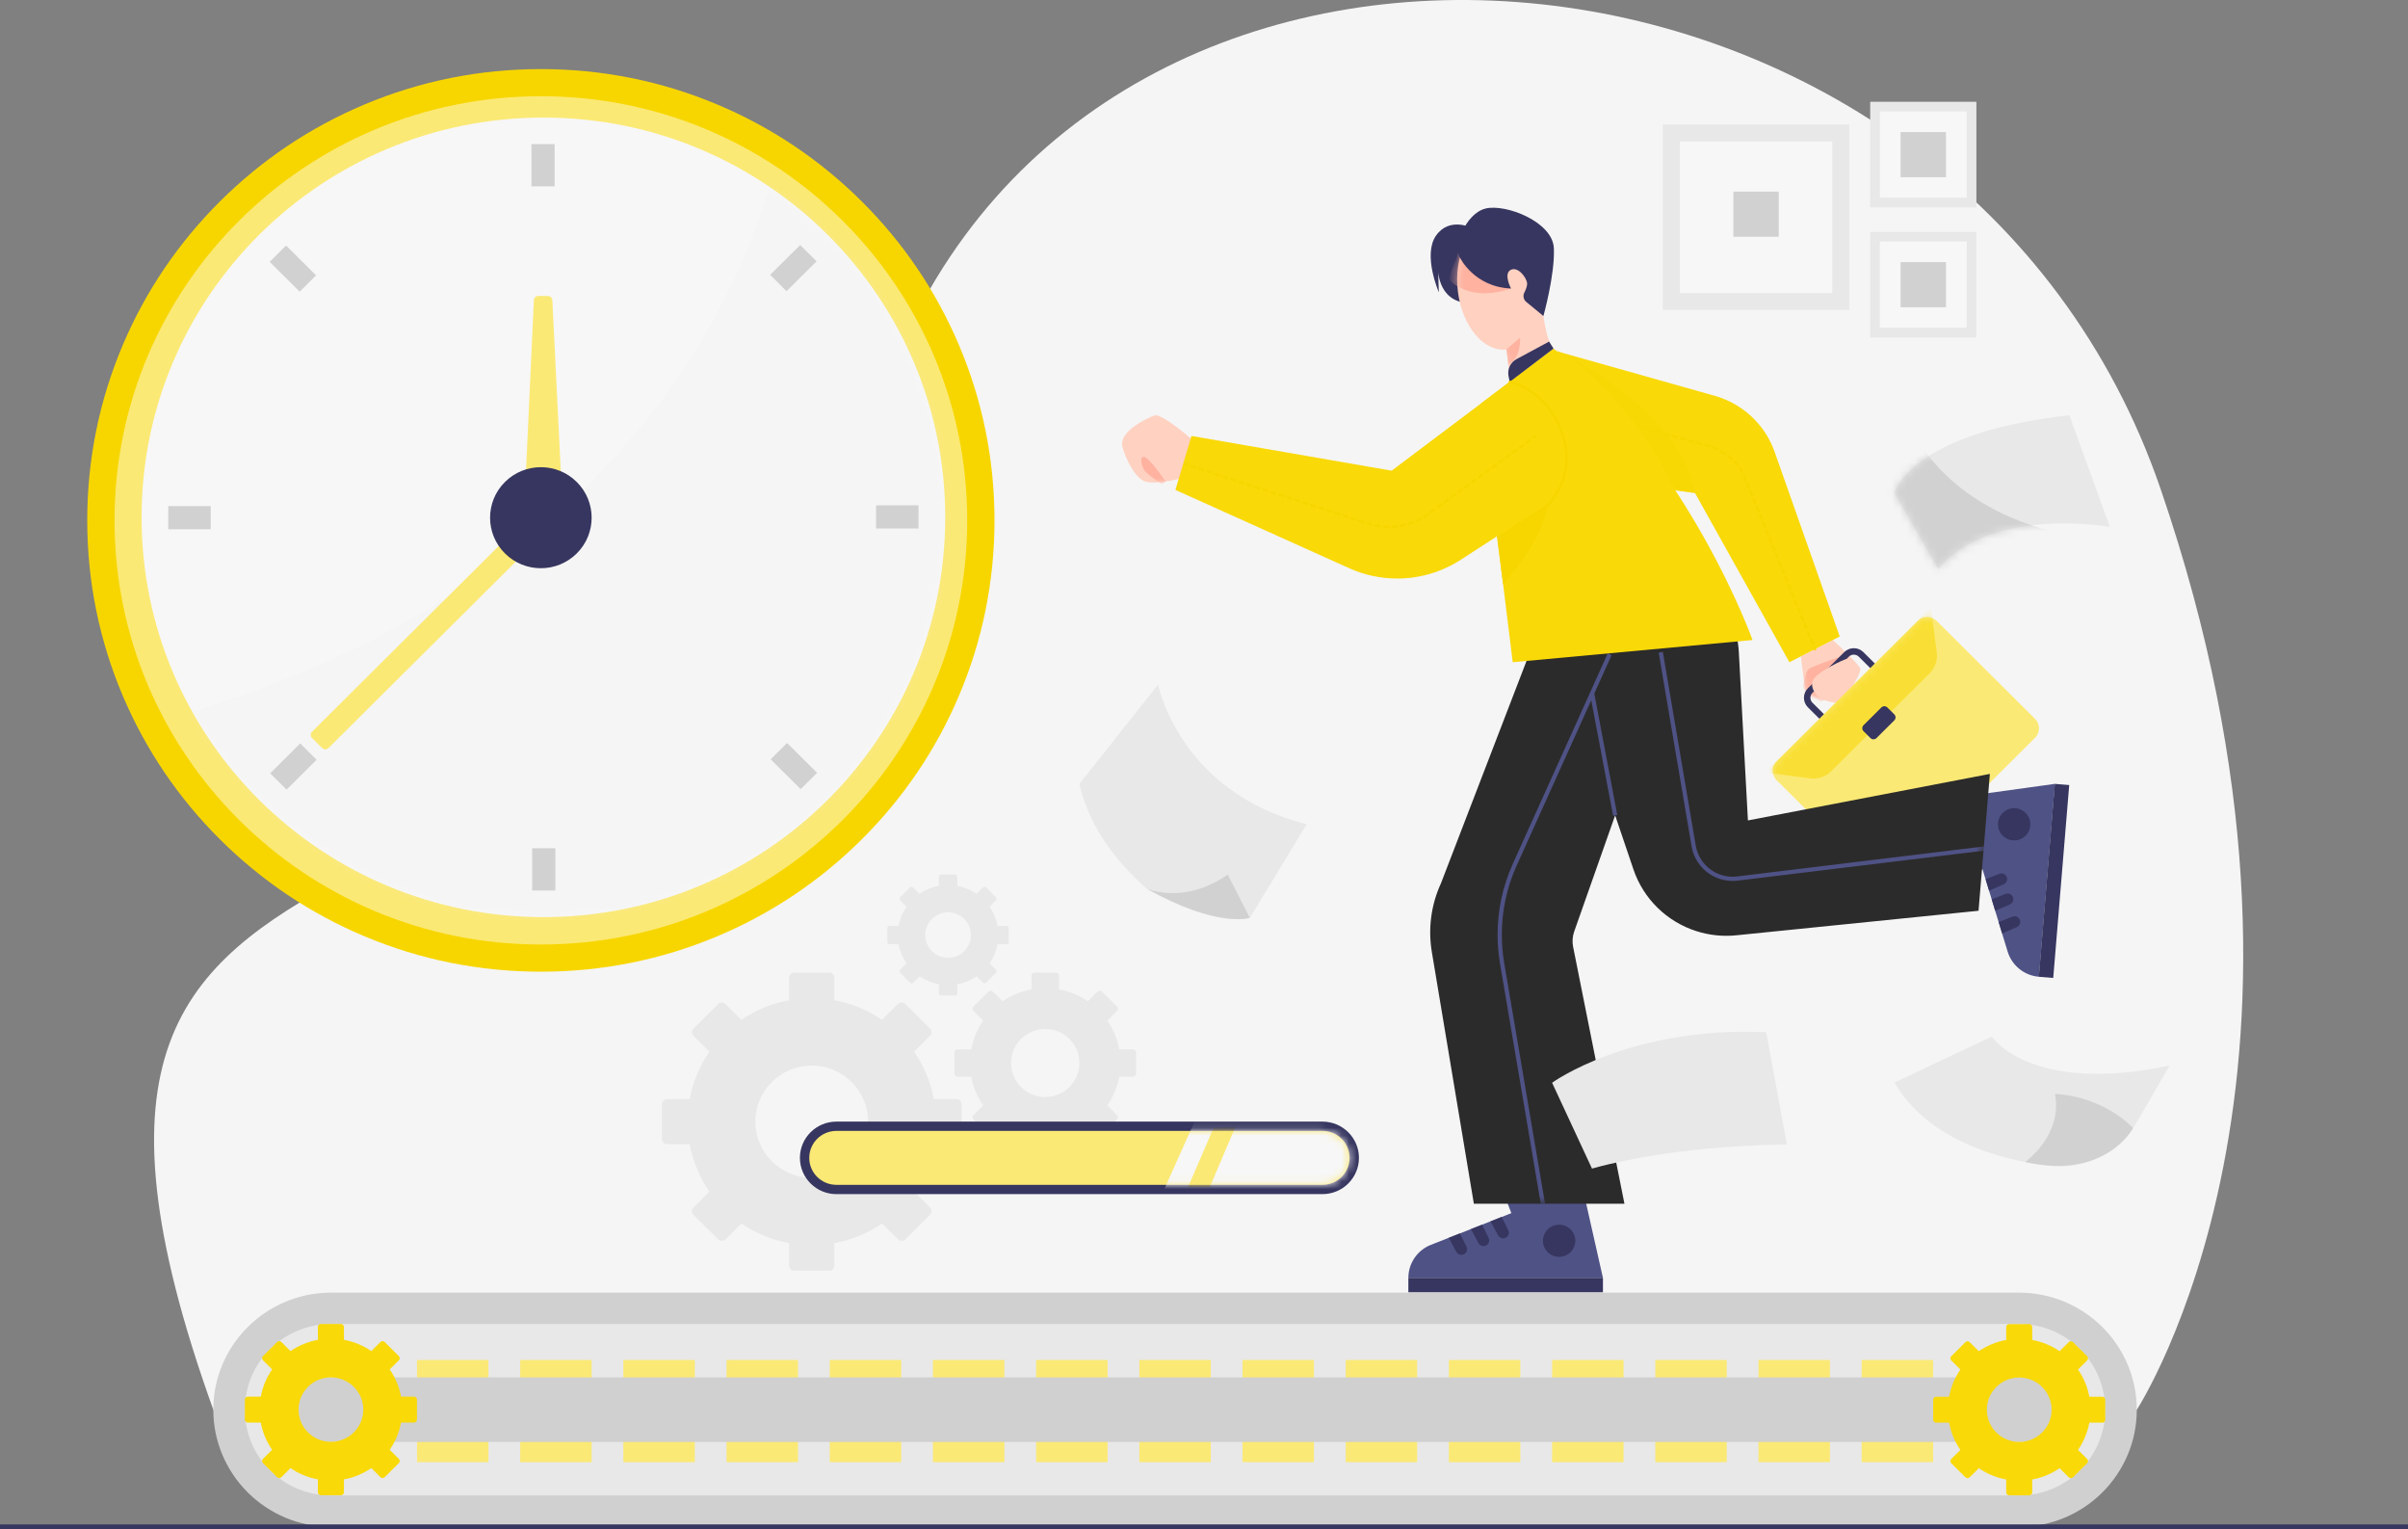 <svg width="315" height="200" viewBox="0 0 315 200" fill="none" xmlns="http://www.w3.org/2000/svg">
<rect x="0" y="0" width="315" height="200" fill="#808080" stroke="none"/>
<path d="M27.905 184.366H279.523C279.523 184.366 308.653 139.796 282.64 63.956C256.627 -11.884 147.83 -23.085 117.763 45.502C77.391 137.595 -5.491 91.499 27.905 184.366Z" fill="#F5F5F5"/>
<path d="M43.3 199.678C34.81 199.678 27.903 192.809 27.903 184.364C27.903 175.92 34.81 169.051 43.3 169.051H264.124C272.615 169.051 279.521 175.92 279.521 184.364C279.521 192.809 272.615 199.678 264.124 199.678H43.3Z" fill="#D0D0D0"/>
<path d="M264.124 195.575H43.298C37.073 195.575 32.026 190.555 32.026 184.364C32.026 178.172 37.073 173.152 43.298 173.152H264.123C270.348 173.152 275.395 178.172 275.395 184.364C275.395 190.555 270.348 195.575 264.124 195.575Z" fill="#E8E8E8"/>
<path d="M63.892 177.861H54.547V191.223H63.892V177.861Z" fill="#FBE975"/>
<path d="M77.393 177.861H68.048V191.223H77.393V177.861Z" fill="#FBE975"/>
<path d="M90.887 177.861H81.542V191.223H90.887V177.861Z" fill="#FBE975"/>
<path d="M104.391 177.861H95.046V191.223H104.391V177.861Z" fill="#FBE975"/>
<path d="M117.89 177.861H108.545V191.223H117.89V177.861Z" fill="#FBE975"/>
<path d="M131.387 177.861H122.042V191.223H131.387V177.861Z" fill="#FBE975"/>
<path d="M144.888 177.861H135.543V191.223H144.888V177.861Z" fill="#FBE975"/>
<path d="M158.388 177.861H149.043V191.223H158.388V177.861Z" fill="#FBE975"/>
<path d="M171.883 177.861H162.538V191.223H171.883V177.861Z" fill="#FBE975"/>
<path d="M185.383 177.861H176.038V191.223H185.383V177.861Z" fill="#FBE975"/>
<path d="M198.881 177.861H189.536V191.223H198.881V177.861Z" fill="#FBE975"/>
<path d="M212.382 177.861H203.037V191.223H212.382V177.861Z" fill="#FBE975"/>
<path d="M225.882 177.861H216.537V191.223H225.882V177.861Z" fill="#FBE975"/>
<path d="M239.38 177.861H230.035V191.223H239.38V177.861Z" fill="#FBE975"/>
<path d="M252.877 177.861H243.532V191.223H252.877V177.861Z" fill="#FBE975"/>
<path d="M269.022 180.135H39.05V188.575H269.022V180.135Z" fill="#D0D0D0"/>
<path d="M54.16 182.653H52.462C52.227 181.373 51.722 180.163 50.978 179.091L52.179 177.896C52.33 177.746 52.33 177.503 52.179 177.353L50.319 175.503C50.168 175.352 49.923 175.352 49.772 175.503L48.572 176.697C47.494 175.957 46.278 175.457 44.99 175.221V173.533C44.99 173.32 44.817 173.148 44.603 173.148H41.972C41.759 173.148 41.586 173.32 41.586 173.533V175.221C40.298 175.456 39.082 175.957 38.004 176.697L36.803 175.503C36.652 175.352 36.407 175.352 36.256 175.503L34.396 177.353C34.245 177.503 34.245 177.746 34.396 177.896L35.597 179.091C34.853 180.163 34.35 181.373 34.113 182.653H32.416C32.202 182.653 32.029 182.825 32.029 183.038V185.655C32.029 185.867 32.202 186.039 32.416 186.039H34.113C34.349 187.32 34.853 188.53 35.597 189.602L34.396 190.796C34.245 190.946 34.245 191.189 34.396 191.34L36.256 193.19C36.407 193.34 36.652 193.34 36.803 193.19L38.004 191.995C39.082 192.735 40.298 193.236 41.586 193.471V195.16C41.586 195.372 41.759 195.544 41.972 195.544H44.603C44.817 195.544 44.99 195.372 44.99 195.16V193.471C46.278 193.237 47.494 192.735 48.572 191.995L49.772 193.19C49.923 193.34 50.168 193.34 50.319 193.19L52.179 191.34C52.33 191.189 52.33 190.946 52.179 190.796L50.978 189.602C51.722 188.53 52.225 187.32 52.462 186.039H54.16C54.373 186.039 54.546 185.867 54.546 185.655V183.038C54.546 182.827 54.373 182.653 54.16 182.653ZM43.287 188.561C40.947 188.561 39.051 186.674 39.051 184.348C39.051 182.021 40.948 180.135 43.287 180.135C45.627 180.135 47.523 182.022 47.523 184.348C47.523 186.674 45.627 188.561 43.287 188.561Z" fill="#F9D908"/>
<path d="M275.013 182.669H273.316C273.08 181.388 272.576 180.179 271.832 179.106L273.033 177.912C273.184 177.762 273.184 177.519 273.033 177.368L271.173 175.518C271.021 175.368 270.777 175.368 270.626 175.518L269.425 176.713C268.347 175.973 267.131 175.473 265.843 175.237V173.549C265.843 173.336 265.67 173.164 265.457 173.164H262.826C262.612 173.164 262.439 173.336 262.439 173.549V175.237C261.151 175.471 259.935 175.973 258.857 176.713L257.657 175.518C257.505 175.368 257.261 175.368 257.11 175.518L255.25 177.368C255.099 177.519 255.099 177.762 255.25 177.912L256.451 179.106C255.707 180.179 255.204 181.388 254.967 182.669H253.269C253.056 182.669 252.883 182.841 252.883 183.054V185.67C252.883 185.883 253.056 186.055 253.269 186.055H254.967C255.202 187.336 255.707 188.545 256.451 189.617L255.25 190.812C255.099 190.962 255.099 191.205 255.25 191.355L257.11 193.205C257.261 193.356 257.505 193.356 257.657 193.205L258.857 192.011C259.935 192.751 261.151 193.251 262.439 193.487V195.175C262.439 195.388 262.612 195.56 262.826 195.56H265.457C265.67 195.56 265.843 195.388 265.843 195.175V193.487C267.131 193.253 268.347 192.751 269.425 192.011L270.626 193.205C270.777 193.356 271.021 193.356 271.173 193.205L273.033 191.355C273.184 191.205 273.184 190.962 273.033 190.812L271.832 189.617C272.576 188.545 273.079 187.336 273.316 186.055H275.013C275.227 186.055 275.4 185.883 275.4 185.67V183.054C275.4 182.842 275.227 182.669 275.013 182.669ZM264.142 188.577C261.802 188.577 259.906 186.69 259.906 184.364C259.906 182.038 261.803 180.151 264.142 180.151C266.481 180.151 268.378 182.038 268.378 184.364C268.378 186.69 266.481 188.577 264.142 188.577Z" fill="#F9D908"/>
<path d="M125.111 143.742H122.157C121.746 141.513 120.869 139.407 119.575 137.541L121.664 135.463C121.926 135.202 121.926 134.777 121.664 134.516L118.426 131.296C118.164 131.035 117.736 131.035 117.474 131.296L115.385 133.374C113.509 132.087 111.392 131.214 109.15 130.806V127.867C109.15 127.496 108.848 127.197 108.477 127.197H103.898C103.525 127.197 103.224 127.498 103.224 127.867V130.806C100.983 131.214 98.865 132.087 96.99 133.374L94.901 131.296C94.638 131.035 94.211 131.035 93.948 131.296L90.711 134.516C90.448 134.777 90.448 135.202 90.711 135.463L92.8 137.541C91.506 139.407 90.629 141.513 90.218 143.742H87.263C86.891 143.742 86.59 144.043 86.59 144.412V148.966C86.59 149.337 86.892 149.636 87.263 149.636H90.218C90.629 151.866 91.506 153.972 92.8 155.837L90.711 157.915C90.448 158.176 90.448 158.601 90.711 158.862L93.948 162.082C94.211 162.344 94.638 162.344 94.901 162.082L96.99 160.005C98.865 161.292 100.983 162.164 103.224 162.573V165.511C103.224 165.882 103.526 166.181 103.898 166.181H108.477C108.849 166.181 109.15 165.881 109.15 165.511V162.573C111.392 162.164 113.509 161.292 115.385 160.005L117.474 162.082C117.736 162.344 118.164 162.344 118.426 162.082L121.664 158.862C121.926 158.601 121.926 158.176 121.664 157.915L119.575 155.837C120.869 153.972 121.746 151.866 122.157 149.636H125.111C125.484 149.636 125.785 149.336 125.785 148.966V144.412C125.785 144.043 125.484 143.742 125.111 143.742ZM106.185 154.025C102.112 154.025 98.81 150.741 98.81 146.69C98.81 142.638 102.112 139.355 106.185 139.355C110.259 139.355 113.56 142.638 113.56 146.69C113.56 150.741 110.259 154.025 106.185 154.025Z" fill="#E8E8E8"/>
<path d="M148.207 137.231H146.415C146.165 135.878 145.634 134.601 144.849 133.471L146.117 132.21C146.277 132.051 146.277 131.794 146.117 131.636L144.153 129.683C143.993 129.524 143.734 129.524 143.576 129.683L142.308 130.943C141.17 130.163 139.887 129.633 138.528 129.386V127.603C138.528 127.379 138.345 127.197 138.119 127.197H135.343C135.117 127.197 134.934 127.379 134.934 127.603V129.386C133.575 129.634 132.291 130.163 131.154 130.943L129.887 129.683C129.727 129.524 129.468 129.524 129.309 129.683L127.346 131.636C127.186 131.795 127.186 132.052 127.346 132.21L128.613 133.471C127.828 134.603 127.296 135.878 127.047 137.231H125.255C125.03 137.231 124.847 137.413 124.847 137.637V140.399C124.847 140.623 125.03 140.805 125.255 140.805H127.047C127.297 142.157 127.828 143.434 128.613 144.565L127.346 145.825C127.186 145.984 127.186 146.242 127.346 146.4L129.309 148.353C129.469 148.512 129.728 148.512 129.887 148.353L131.154 147.092C132.292 147.873 133.575 148.402 134.934 148.649V150.432C134.934 150.656 135.117 150.838 135.343 150.838H138.119C138.345 150.838 138.528 150.656 138.528 150.432V148.649C139.887 148.401 141.171 147.873 142.308 147.092L143.576 148.353C143.736 148.512 143.994 148.512 144.153 148.353L146.117 146.4C146.277 146.24 146.277 145.983 146.117 145.825L144.849 144.565C145.634 143.433 146.167 142.157 146.415 140.805H148.207C148.432 140.805 148.616 140.623 148.616 140.399V137.637C148.616 137.411 148.432 137.231 148.207 137.231ZM136.73 143.466C134.261 143.466 132.259 141.475 132.259 139.018C132.259 136.562 134.261 134.571 136.73 134.571C139.2 134.571 141.202 136.562 141.202 139.018C141.202 141.475 139.2 143.466 136.73 143.466Z" fill="#E8E8E8"/>
<path d="M131.69 121.093H130.493C130.327 120.189 129.971 119.336 129.446 118.58L130.292 117.738C130.399 117.632 130.399 117.46 130.292 117.353L128.98 116.048C128.874 115.943 128.701 115.943 128.594 116.048L127.747 116.89C126.987 116.368 126.129 116.015 125.22 115.848V114.658C125.22 114.508 125.099 114.387 124.948 114.387H123.091C122.94 114.387 122.819 114.508 122.819 114.658V115.848C121.91 116.014 121.052 116.368 120.292 116.89L119.446 116.048C119.339 115.943 119.166 115.943 119.059 116.048L117.747 117.353C117.641 117.459 117.641 117.631 117.747 117.738L118.593 118.58C118.068 119.336 117.714 120.189 117.546 121.093H116.349C116.198 121.093 116.076 121.214 116.076 121.364V123.211C116.076 123.361 116.198 123.482 116.349 123.482H117.546C117.712 124.386 118.068 125.239 118.593 125.995L117.747 126.837C117.641 126.942 117.641 127.114 117.747 127.221L119.059 128.526C119.165 128.632 119.338 128.632 119.446 128.526L120.292 127.685C121.052 128.207 121.91 128.56 122.819 128.726V129.917C122.819 130.067 122.94 130.188 123.091 130.188H124.948C125.099 130.188 125.22 130.067 125.22 129.917V128.726C126.129 128.561 126.987 128.207 127.747 127.685L128.594 128.526C128.7 128.632 128.873 128.632 128.98 128.526L130.292 127.221C130.399 127.116 130.399 126.944 130.292 126.837L129.446 125.995C129.971 125.239 130.326 124.386 130.493 123.482H131.69C131.841 123.482 131.963 123.361 131.963 123.211V121.364C131.964 121.214 131.841 121.093 131.69 121.093ZM124.021 125.259C122.371 125.259 121.032 123.929 121.032 122.286C121.032 120.645 122.369 119.313 124.021 119.313C125.671 119.313 127.01 120.644 127.01 122.286C127.01 123.929 125.671 125.259 124.021 125.259Z" fill="#E8E8E8"/>
<path d="M241.915 40.547V16.285L217.521 16.285V40.547H241.915Z" fill="#E8E8E8"/>
<path d="M239.684 18.506H219.758V38.324H239.684V18.506Z" fill="#F7F7F7"/>
<path d="M258.54 27.126V13.309L244.648 13.309V27.126H258.54Z" fill="#E8E8E8"/>
<path d="M257.266 14.572H245.919V25.859H257.266V14.572Z" fill="#F7F7F7"/>
<path d="M258.534 44.138V30.32L244.642 30.32V44.138H258.534Z" fill="#E8E8E8"/>
<path d="M257.263 31.584H245.916V42.87H257.263V31.584Z" fill="#F7F7F7"/>
<path d="M232.686 25.059H226.749V30.964H232.686V25.059Z" fill="#D1D1D1"/>
<path d="M254.559 17.27H248.622V23.175H254.559V17.27Z" fill="#D1D1D1"/>
<path d="M254.559 34.281H248.622V40.187H254.559V34.281Z" fill="#D1D1D1"/>
<path d="M156.215 57.726C156.215 57.726 152.006 53.987 151.012 54.336C150.019 54.684 146.776 56.263 146.776 58.041C146.776 58.854 148.237 62.507 149.814 62.976C151.391 63.444 154.898 62.458 154.898 62.458L156.215 57.726Z" fill="#FFD1C1"/>
<mask id="mask0_645_14777" style="mask-type:luminance" maskUnits="userSpaceOnUse" x="146" y="54" width="11" height="10">
<path d="M156.217 57.724C156.217 57.724 152.008 53.985 151.014 54.334C150.021 54.682 146.778 56.261 146.778 58.039C146.778 58.852 148.239 62.505 149.816 62.974C151.393 63.443 154.9 62.456 154.9 62.456L156.217 57.724Z" fill="white"/>
</mask>
<g mask="url(#mask0_645_14777)">
<path d="M152.506 62.989C152.506 62.989 150.32 59.806 149.654 59.742C148.988 59.678 149.369 61.224 149.876 61.728C150.383 62.233 151.967 63.337 151.967 63.337L152.506 62.989Z" fill="#FFB2A0"/>
</g>
<path d="M235.59 85.839C235.59 85.839 236.035 90.134 236.361 90.529C236.686 90.923 239.845 92.214 240.663 91.82C241.481 91.425 243.465 88.089 243.357 87.479C243.248 86.869 239.764 83.705 239.764 83.705L235.59 85.839Z" fill="#FFD1C1"/>
<mask id="mask1_645_14777" style="mask-type:luminance" maskUnits="userSpaceOnUse" x="235" y="83" width="9" height="9">
<path d="M235.591 85.837C235.591 85.837 236.036 90.132 236.361 90.527C236.687 90.921 239.846 92.212 240.664 91.818C241.482 91.423 243.466 88.087 243.358 87.477C243.249 86.867 239.765 83.703 239.765 83.703L235.591 85.837Z" fill="white"/>
</mask>
<g mask="url(#mask1_645_14777)">
<path d="M235.873 89.792C235.873 89.792 236.06 87.868 236.653 87.464C237.245 87.061 241.547 85.59 241.547 85.59L241.958 87.216L238.337 91.747C238.337 91.746 236.123 91.312 235.873 89.792Z" fill="#FFB2A0"/>
</g>
<path d="M239.037 95.028L236.5 92.505C236.165 92.171 235.98 91.728 235.98 91.256C235.98 90.784 236.165 90.34 236.5 90.007L241.247 85.287C241.582 84.953 242.028 84.769 242.503 84.769C242.978 84.769 243.423 84.953 243.759 85.287L246.296 87.81L239.037 95.028ZM242.503 85.615C242.256 85.615 242.023 85.71 241.847 85.885L237.101 90.605C236.925 90.779 236.829 91.01 236.829 91.256C236.829 91.501 236.925 91.733 237.101 91.907L239.036 93.833L245.091 87.81L243.156 85.885C242.983 85.71 242.75 85.615 242.503 85.615Z" fill="#373660"/>
<path d="M245.275 114.831L232.412 102.038C231.722 101.352 231.722 100.241 232.412 99.554L250.852 81.214C251.542 80.528 252.659 80.528 253.349 81.214L266.211 94.008C266.901 94.694 266.901 95.806 266.211 96.492L247.771 114.832C247.083 115.517 245.965 115.517 245.275 114.831Z" fill="#FBE975"/>
<mask id="mask2_645_14777" style="mask-type:luminance" maskUnits="userSpaceOnUse" x="231" y="80" width="36" height="36">
<path d="M245.277 114.827L232.414 102.034C231.724 101.348 231.724 100.237 232.414 99.55L250.853 81.21C251.544 80.524 252.661 80.524 253.351 81.21L266.213 94.004C266.903 94.69 266.903 95.802 266.213 96.488L247.773 114.828C247.085 115.513 245.967 115.513 245.277 114.827Z" fill="white"/>
</mask>
<g mask="url(#mask2_645_14777)">
<path opacity="0.55" d="M230.925 101.032L236.807 101.799C237.807 101.931 238.811 101.591 239.524 100.881L252.434 88.04C253.143 87.335 253.485 86.342 253.358 85.353L252.607 79.465L230.925 101.032Z" fill="#F7D600"/>
</g>
<path d="M247.801 94.21L245.471 96.527C245.254 96.743 244.899 96.743 244.682 96.527L243.777 95.627C243.559 95.41 243.559 95.058 243.777 94.841L246.106 92.524C246.324 92.307 246.679 92.307 246.896 92.524L247.801 93.424C248.02 93.642 248.02 93.993 247.801 94.21Z" fill="#373660"/>
<path d="M241.646 86.159C241.396 86.128 237.379 87.968 237.09 89.138C236.801 90.308 238.023 91.369 238.334 91.472C238.645 91.575 242.269 88.89 242.519 88.393C242.77 87.897 241.646 86.159 241.646 86.159Z" fill="#FFD1C1"/>
<path d="M256.635 114.484L259.345 113.69L262.63 124.454C263.188 126.281 264.811 127.585 266.725 127.742L268.816 102.512L257.496 104.08L256.635 114.484Z" fill="#4F5285"/>
<path d="M263.48 109.907C264.649 109.907 265.597 108.964 265.597 107.801C265.597 106.638 264.649 105.695 263.48 105.695C262.31 105.695 261.362 106.638 261.362 107.801C261.362 108.964 262.31 109.907 263.48 109.907Z" fill="#373660"/>
<path d="M259.741 114.987L261.542 114.277C261.939 114.121 262.386 114.326 262.524 114.727C262.65 115.092 262.473 115.493 262.116 115.649L260.197 116.481L259.741 114.987Z" fill="#373660"/>
<path d="M260.545 117.615L262.346 116.906C262.743 116.75 263.19 116.955 263.328 117.356C263.453 117.721 263.277 118.122 262.92 118.278L261.001 119.11L260.545 117.615Z" fill="#373660"/>
<path d="M261.454 120.586L263.255 119.877C263.652 119.72 264.099 119.925 264.237 120.326C264.363 120.692 264.186 121.093 263.829 121.248L261.91 122.081L261.454 120.586Z" fill="#373660"/>
<path d="M268.799 102.515L266.709 127.744L268.592 127.898L270.682 102.669L268.799 102.515Z" fill="#373660"/>
<path d="M196.691 156.031L197.708 158.653L187.192 162.794C185.406 163.496 184.233 165.213 184.233 167.123H209.686L207.184 156.031H196.691Z" fill="#4F5285"/>
<path d="M204.768 164.212C205.849 163.767 206.362 162.535 205.914 161.461C205.467 160.386 204.228 159.876 203.148 160.321C202.067 160.766 201.554 161.998 202.002 163.073C202.449 164.147 203.688 164.658 204.768 164.212Z" fill="#373660"/>
<path d="M196.443 159.152L197.302 160.879C197.492 161.258 197.323 161.719 196.932 161.889C196.577 162.044 196.159 161.9 195.976 161.56L194.985 159.727L196.443 159.152Z" fill="#373660"/>
<path d="M193.874 160.166L194.733 161.893C194.923 162.272 194.754 162.733 194.363 162.902C194.007 163.058 193.59 162.914 193.407 162.574L192.416 160.74L193.874 160.166Z" fill="#373660"/>
<path d="M190.977 161.307L191.836 163.033C192.025 163.413 191.856 163.874 191.466 164.043C191.11 164.198 190.692 164.054 190.509 163.714L189.519 161.881L190.977 161.307Z" fill="#373660"/>
<path d="M209.687 167.119H184.234V168.998H209.687V167.119Z" fill="#373660"/>
<path d="M228.653 107.296L227.462 85.256C227.385 83.823 227.057 82.467 226.527 81.225L200.739 83.715L188.491 115.534C187.209 118.329 186.795 121.441 187.3 124.471L192.802 157.424H212.5L205.785 123.823C205.651 123.156 205.7 122.466 205.927 121.824L211.284 106.632L213.678 113.701C214.98 117.544 218.04 120.541 221.922 121.777C223.602 122.312 225.375 122.497 227.13 122.318L258.821 119.108L260.304 101.21L228.653 107.296Z" fill="#2B2B2B"/>
<mask id="mask3_645_14777" style="mask-type:luminance" maskUnits="userSpaceOnUse" x="187" y="81" width="74" height="77">
<path d="M228.651 107.294L227.459 85.254C227.382 83.821 227.054 82.465 226.524 81.223L200.737 83.713L188.488 115.532C187.206 118.327 186.792 121.439 187.297 124.469L192.8 157.422H212.497L205.782 123.821C205.649 123.154 205.697 122.464 205.924 121.822L211.281 106.63L213.675 113.699C214.977 117.542 218.037 120.539 221.919 121.775C223.599 122.31 225.372 122.495 227.127 122.316L258.818 119.106L260.301 101.208L228.651 107.294Z" fill="white"/>
</mask>
<g mask="url(#mask3_645_14777)">
<path d="M226.658 115.208C225.573 115.208 224.506 114.886 223.599 114.273C222.374 113.447 221.53 112.14 221.283 110.689L216.977 85.346L217.523 85.254L221.83 110.597C222.051 111.901 222.809 113.075 223.91 113.816C224.891 114.477 226.077 114.763 227.252 114.619L260.27 110.605L260.338 111.152L227.32 115.167C227.099 115.194 226.879 115.208 226.658 115.208Z" fill="#4F5285"/>
</g>
<mask id="mask4_645_14777" style="mask-type:luminance" maskUnits="userSpaceOnUse" x="187" y="81" width="74" height="77">
<path d="M228.651 107.294L227.459 85.254C227.382 83.821 227.054 82.465 226.524 81.223L200.737 83.713L188.488 115.532C187.206 118.327 186.792 121.439 187.297 124.469L192.8 157.422H212.497L205.782 123.821C205.649 123.154 205.697 122.464 205.924 121.822L211.281 106.63L213.675 113.699C214.977 117.542 218.037 120.539 221.919 121.775C223.599 122.31 225.372 122.495 227.127 122.316L258.818 119.106L260.301 101.208L228.651 107.294Z" fill="white"/>
</mask>
<g mask="url(#mask4_645_14777)">
<path d="M201.56 157.471L196.223 126.022C196.012 124.778 195.904 123.506 195.904 122.244C195.904 119.018 196.578 115.891 197.906 112.947L210.315 85.453L210.821 85.678L198.412 113.172C197.117 116.044 196.459 119.096 196.459 122.243C196.459 123.474 196.564 124.715 196.77 125.929L202.107 157.378L201.56 157.471Z" fill="#4F5285"/>
</g>
<path d="M208.534 90.576L207.99 90.678L211.018 106.687L211.563 106.585L208.534 90.576Z" fill="#4F5285"/>
<path d="M198.135 61.225L221.728 64.474L234.079 86.604L240.662 83.24L232.147 59.096C231.597 57.537 230.719 56.111 229.571 54.915C228.132 53.418 226.315 52.329 224.312 51.764L203.176 45.805L198.135 61.225Z" fill="#F9D908"/>
<path d="M237.422 85.063C237.357 85.063 237.294 85.023 237.268 84.96L237.182 84.75C237.148 84.666 237.189 84.569 237.273 84.534C237.358 84.5 237.455 84.541 237.49 84.625L237.575 84.835C237.61 84.919 237.569 85.016 237.485 85.05C237.464 85.059 237.442 85.063 237.422 85.063ZM237.127 84.343C237.062 84.343 236.999 84.304 236.974 84.24L236.765 83.73C236.731 83.646 236.771 83.549 236.856 83.514C236.942 83.48 237.038 83.521 237.072 83.605L237.281 84.115C237.316 84.2 237.275 84.296 237.19 84.331C237.17 84.338 237.148 84.343 237.127 84.343ZM236.709 83.321C236.643 83.321 236.581 83.281 236.555 83.218L236.346 82.707C236.312 82.623 236.353 82.526 236.437 82.492C236.523 82.458 236.619 82.499 236.654 82.582L236.862 83.093C236.897 83.177 236.856 83.274 236.771 83.308C236.751 83.317 236.731 83.321 236.709 83.321ZM236.291 82.3C236.226 82.3 236.163 82.26 236.138 82.197L235.929 81.686C235.895 81.602 235.936 81.505 236.02 81.471C236.106 81.436 236.202 81.477 236.236 81.561L236.445 82.072C236.48 82.156 236.439 82.253 236.354 82.287C236.334 82.296 236.312 82.3 236.291 82.3ZM235.873 81.279C235.808 81.279 235.745 81.239 235.719 81.175L235.511 80.665C235.476 80.581 235.517 80.484 235.601 80.45C235.687 80.415 235.783 80.456 235.818 80.54L236.026 81.051C236.061 81.135 236.02 81.232 235.936 81.266C235.915 81.275 235.895 81.279 235.873 81.279ZM235.455 80.257C235.39 80.257 235.327 80.218 235.302 80.154L235.093 79.644C235.059 79.56 235.1 79.463 235.184 79.429C235.27 79.394 235.366 79.435 235.4 79.519L235.609 80.03C235.644 80.114 235.603 80.21 235.518 80.245C235.498 80.254 235.476 80.257 235.455 80.257ZM235.037 79.236C234.972 79.236 234.909 79.197 234.883 79.133L234.675 78.623C234.64 78.539 234.681 78.442 234.765 78.407C234.851 78.373 234.947 78.414 234.982 78.498L235.19 79.008C235.225 79.092 235.184 79.189 235.1 79.224C235.079 79.233 235.059 79.236 235.037 79.236ZM234.62 78.215C234.554 78.215 234.492 78.176 234.466 78.112L234.257 77.601C234.223 77.517 234.264 77.421 234.348 77.386C234.434 77.352 234.53 77.393 234.564 77.477L234.773 77.987C234.808 78.071 234.767 78.168 234.682 78.202C234.662 78.211 234.64 78.215 234.62 78.215ZM234.201 77.193C234.136 77.193 234.073 77.153 234.047 77.09L233.839 76.579C233.804 76.495 233.845 76.398 233.93 76.364C234.015 76.329 234.111 76.37 234.146 76.454L234.355 76.965C234.389 77.049 234.348 77.146 234.264 77.18C234.243 77.189 234.221 77.193 234.201 77.193ZM233.784 76.172C233.718 76.172 233.656 76.132 233.63 76.068L233.421 75.558C233.387 75.474 233.428 75.377 233.512 75.343C233.598 75.308 233.694 75.349 233.729 75.433L233.937 75.944C233.972 76.028 233.931 76.124 233.846 76.159C233.826 76.168 233.804 76.172 233.784 76.172ZM233.365 75.15C233.3 75.15 233.237 75.111 233.211 75.047L233.003 74.537C232.968 74.453 233.009 74.356 233.094 74.322C233.179 74.287 233.275 74.328 233.31 74.412L233.519 74.922C233.553 75.007 233.512 75.103 233.428 75.138C233.407 75.147 233.385 75.15 233.365 75.15ZM232.948 74.129C232.882 74.129 232.82 74.09 232.794 74.026L232.585 73.516C232.551 73.431 232.592 73.335 232.676 73.3C232.761 73.266 232.858 73.307 232.893 73.391L233.101 73.901C233.136 73.985 233.095 74.082 233.01 74.117C232.989 74.125 232.968 74.129 232.948 74.129ZM232.529 73.108C232.464 73.108 232.401 73.069 232.375 73.005L232.167 72.494C232.132 72.41 232.173 72.314 232.258 72.279C232.343 72.245 232.439 72.285 232.474 72.37L232.683 72.88C232.717 72.964 232.676 73.061 232.592 73.095C232.571 73.104 232.549 73.108 232.529 73.108ZM232.112 72.087C232.046 72.087 231.984 72.047 231.958 71.984L231.749 71.473C231.715 71.389 231.756 71.292 231.84 71.258C231.926 71.224 232.022 71.264 232.057 71.348L232.265 71.859C232.3 71.943 232.259 72.04 232.174 72.074C232.153 72.083 232.132 72.087 232.112 72.087ZM231.693 71.064C231.628 71.064 231.565 71.025 231.539 70.961L231.331 70.451C231.296 70.367 231.337 70.27 231.422 70.236C231.507 70.201 231.603 70.242 231.638 70.326L231.847 70.837C231.881 70.921 231.84 71.017 231.756 71.052C231.735 71.061 231.714 71.064 231.693 71.064ZM231.274 70.043C231.209 70.043 231.146 70.004 231.121 69.94L230.912 69.43C230.878 69.346 230.919 69.249 231.003 69.214C231.089 69.18 231.185 69.221 231.219 69.305L231.428 69.815C231.463 69.899 231.422 69.996 231.337 70.031C231.317 70.04 231.296 70.043 231.274 70.043ZM230.857 69.022C230.792 69.022 230.729 68.983 230.704 68.919L230.495 68.408C230.46 68.324 230.501 68.228 230.586 68.193C230.672 68.159 230.768 68.2 230.802 68.284L231.011 68.794C231.045 68.878 231.004 68.975 230.92 69.009C230.899 69.018 230.878 69.022 230.857 69.022ZM230.439 68.001C230.373 68.001 230.311 67.962 230.285 67.898L230.076 67.387C230.042 67.303 230.083 67.206 230.167 67.172C230.253 67.138 230.349 67.178 230.383 67.262L230.592 67.773C230.627 67.857 230.586 67.954 230.501 67.988C230.481 67.997 230.46 68.001 230.439 68.001ZM230.021 66.98C229.956 66.98 229.893 66.94 229.868 66.877L229.659 66.366C229.624 66.282 229.665 66.185 229.75 66.151C229.836 66.117 229.932 66.157 229.966 66.241L230.175 66.752C230.209 66.836 230.168 66.933 230.084 66.967C230.063 66.976 230.042 66.98 230.021 66.98ZM229.603 65.959C229.537 65.959 229.475 65.919 229.449 65.856L229.24 65.345C229.206 65.261 229.247 65.164 229.331 65.13C229.417 65.095 229.513 65.136 229.548 65.22L229.756 65.731C229.791 65.815 229.75 65.912 229.665 65.946C229.645 65.955 229.624 65.959 229.603 65.959ZM229.185 64.936C229.12 64.936 229.057 64.897 229.032 64.833L228.823 64.322C228.788 64.238 228.829 64.142 228.914 64.107C229 64.073 229.096 64.114 229.13 64.198L229.339 64.708C229.373 64.792 229.332 64.889 229.248 64.923C229.227 64.932 229.206 64.936 229.185 64.936ZM228.767 63.915C228.701 63.915 228.639 63.876 228.613 63.812L228.404 63.301C228.37 63.217 228.411 63.12 228.495 63.086C228.581 63.052 228.677 63.093 228.712 63.176L228.92 63.687C228.955 63.771 228.914 63.868 228.829 63.902C228.809 63.911 228.788 63.915 228.767 63.915ZM228.349 62.894C228.284 62.894 228.221 62.854 228.196 62.791L228.129 62.629C228.082 62.514 228.032 62.401 227.981 62.292C227.942 62.209 227.977 62.111 228.06 62.071C228.143 62.032 228.242 62.068 228.281 62.15C228.335 62.265 228.388 62.383 228.436 62.503L228.503 62.665C228.537 62.749 228.497 62.845 228.412 62.88C228.392 62.89 228.37 62.894 228.349 62.894ZM227.877 61.897C227.819 61.897 227.763 61.866 227.732 61.813C227.644 61.657 227.548 61.503 227.448 61.354C227.397 61.278 227.417 61.176 227.493 61.125C227.568 61.074 227.672 61.095 227.723 61.17C227.828 61.325 227.928 61.487 228.022 61.65C228.066 61.729 228.038 61.831 227.959 61.875C227.932 61.891 227.904 61.897 227.877 61.897ZM227.259 60.983C227.21 60.983 227.161 60.961 227.128 60.92C227.086 60.867 227.042 60.813 226.999 60.761C226.927 60.676 226.853 60.592 226.777 60.51C226.715 60.443 226.72 60.338 226.787 60.276C226.854 60.215 226.96 60.219 227.022 60.286C227.101 60.371 227.178 60.459 227.253 60.548C227.3 60.603 227.344 60.659 227.389 60.715C227.445 60.787 227.434 60.891 227.362 60.947C227.332 60.971 227.294 60.983 227.259 60.983ZM226.508 60.173C226.467 60.173 226.426 60.158 226.394 60.128C226.263 60.006 226.126 59.889 225.985 59.777C225.913 59.719 225.902 59.616 225.958 59.544C226.016 59.472 226.121 59.461 226.192 59.517C226.339 59.634 226.484 59.758 226.621 59.885C226.688 59.947 226.691 60.052 226.629 60.119C226.597 60.155 226.553 60.173 226.508 60.173ZM225.642 59.485C225.61 59.485 225.576 59.476 225.548 59.456C225.4 59.355 225.246 59.26 225.089 59.171C225.009 59.125 224.981 59.024 225.027 58.945C225.073 58.867 225.174 58.838 225.254 58.884C225.418 58.977 225.579 59.078 225.734 59.184C225.809 59.234 225.83 59.338 225.777 59.414C225.748 59.46 225.696 59.485 225.642 59.485ZM224.682 58.938C224.657 58.938 224.633 58.933 224.61 58.921C224.447 58.845 224.28 58.772 224.112 58.709C224.026 58.675 223.984 58.58 224.017 58.495C224.051 58.409 224.147 58.367 224.232 58.4C224.408 58.468 224.583 58.543 224.753 58.623C224.837 58.663 224.871 58.761 224.831 58.843C224.803 58.903 224.744 58.938 224.682 58.938ZM223.649 58.542C223.633 58.542 223.617 58.539 223.601 58.534C223.432 58.484 223.261 58.44 223.09 58.402L223.067 58.395C222.979 58.37 222.928 58.278 222.953 58.19C222.979 58.102 223.071 58.052 223.159 58.077L223.172 58.081C223.341 58.118 223.522 58.164 223.697 58.217C223.786 58.244 223.835 58.336 223.809 58.423C223.786 58.496 223.72 58.542 223.649 58.542ZM222.58 58.25C222.564 58.25 222.549 58.248 222.534 58.244L222.001 58.091C221.913 58.066 221.861 57.974 221.887 57.886C221.913 57.798 222.005 57.747 222.093 57.773L222.626 57.925C222.714 57.951 222.765 58.043 222.74 58.13C222.718 58.203 222.651 58.25 222.58 58.25ZM221.513 57.945C221.498 57.945 221.482 57.942 221.467 57.938L220.935 57.785C220.846 57.76 220.795 57.668 220.821 57.58C220.846 57.493 220.938 57.442 221.027 57.467L221.559 57.62C221.648 57.645 221.699 57.737 221.673 57.825C221.653 57.898 221.586 57.945 221.513 57.945ZM220.448 57.64C220.433 57.64 220.417 57.638 220.402 57.634L219.869 57.481C219.781 57.456 219.73 57.364 219.756 57.276C219.781 57.188 219.873 57.137 219.962 57.163L220.494 57.316C220.583 57.341 220.634 57.433 220.608 57.521C220.586 57.593 220.52 57.64 220.448 57.64ZM219.383 57.335C219.368 57.335 219.352 57.332 219.337 57.328L218.804 57.175C218.716 57.15 218.665 57.058 218.69 56.971C218.716 56.883 218.808 56.832 218.897 56.857L219.429 57.01C219.517 57.035 219.569 57.127 219.543 57.215C219.521 57.288 219.455 57.335 219.383 57.335ZM218.317 57.03C218.301 57.03 218.286 57.028 218.271 57.024L217.738 56.871C217.65 56.846 217.598 56.754 217.624 56.666C217.65 56.578 217.742 56.527 217.83 56.553L218.363 56.706C218.451 56.731 218.502 56.823 218.477 56.911C218.456 56.983 218.39 57.03 218.317 57.03ZM217.252 56.725C217.236 56.725 217.221 56.722 217.205 56.718L216.673 56.566C216.585 56.54 216.533 56.449 216.559 56.361C216.585 56.273 216.677 56.222 216.765 56.247L217.298 56.4C217.386 56.426 217.437 56.517 217.412 56.605C217.391 56.678 217.325 56.725 217.252 56.725ZM216.186 56.42C216.171 56.42 216.156 56.418 216.14 56.414L215.608 56.261C215.519 56.236 215.468 56.144 215.494 56.056C215.519 55.968 215.612 55.917 215.7 55.943L216.233 56.096C216.321 56.121 216.372 56.213 216.346 56.301C216.325 56.373 216.258 56.42 216.186 56.42ZM215.12 56.115C215.105 56.115 215.089 56.112 215.074 56.108L214.541 55.956C214.453 55.93 214.402 55.839 214.427 55.751C214.453 55.663 214.545 55.612 214.634 55.637L215.166 55.79C215.254 55.816 215.306 55.907 215.28 55.995C215.26 56.068 215.193 56.115 215.12 56.115Z" fill="#F7D600"/>
<path d="M192.533 29.806C192.533 29.806 189.609 28.306 187.85 30.818C186.091 33.33 188.218 38.226 188.218 38.226L188.107 34.577C188.107 34.577 187.754 38.761 191.293 39.545L192.533 29.806Z" fill="#373660"/>
<path d="M194.993 29.285C197.924 28.921 200.76 32.301 201.329 36.834L201.829 40.823C201.91 41.461 202.012 42.096 202.139 42.725C202.453 44.29 203.015 45.797 203.766 47.207L197.82 51.809L197.053 45.702C194.123 46.066 191.286 42.686 190.716 38.153C190.15 33.618 192.064 29.648 194.993 29.285Z" fill="#FFD1C1"/>
<mask id="mask5_645_14777" style="mask-type:luminance" maskUnits="userSpaceOnUse" x="190" y="29" width="14" height="23">
<path d="M194.995 29.285C197.926 28.921 200.762 32.301 201.331 36.834L201.831 40.823C201.912 41.461 202.014 42.096 202.141 42.725C202.455 44.29 203.017 45.797 203.768 47.207L197.822 51.809L197.055 45.702C194.125 46.066 191.288 42.686 190.718 38.153C190.152 33.618 192.066 29.648 194.995 29.285Z" fill="white"/>
</mask>
<g mask="url(#mask5_645_14777)">
<path d="M189.468 36.464C189.468 36.464 191.931 39.671 197.663 37.732L191.03 32.24L189.468 36.464Z" fill="#FFB2A0"/>
</g>
<mask id="mask6_645_14777" style="mask-type:luminance" maskUnits="userSpaceOnUse" x="190" y="29" width="14" height="23">
<path d="M194.995 29.285C197.926 28.921 200.762 32.301 201.331 36.834L201.831 40.823C201.912 41.461 202.014 42.096 202.141 42.725C202.455 44.29 203.017 45.797 203.768 47.207L197.822 51.809L197.055 45.702C194.125 46.066 191.288 42.686 190.718 38.153C190.152 33.618 192.066 29.648 194.995 29.285Z" fill="white"/>
</mask>
<g mask="url(#mask6_645_14777)">
<path d="M197.056 45.7L198.858 44.154C198.858 44.154 199.013 46.85 197.302 47.657L197.056 45.7Z" fill="#FFB2A0"/>
</g>
<path d="M190.985 33.689C190.985 33.689 192.815 37.533 197.662 37.732C197.662 37.732 196.651 35.824 197.606 35.305C198.561 34.786 199.689 36.298 199.763 37.024C199.8 37.386 199.609 37.867 199.408 38.256C199.193 38.675 199.293 39.187 199.658 39.486L201.899 41.329C201.899 41.329 203.428 35.88 203.265 32.442C203.103 29.006 196.973 26.623 194.33 27.273C191.687 27.925 190.045 32.34 190.985 33.689Z" fill="#373660"/>
<path d="M197.884 86.606L229.256 83.704C229.256 83.704 221.228 61.077 203.222 45.582L193.724 52.775L197.884 86.606Z" fill="#F9D908"/>
<path d="M199.143 48.697L182.051 61.555L155.863 57.012L153.761 64.07L176.498 74.313C178.47 75.202 180.611 75.661 182.777 75.661C185.728 75.661 188.613 74.808 191.085 73.207L198.71 68.264C203.322 65.274 204.864 59.267 202.253 54.445L199.143 48.697Z" fill="#F9D908"/>
<path d="M195.82 70.174L202.454 65.947C202.454 65.947 202.181 70.154 196.627 76.417L195.82 70.174Z" fill="#F7D600"/>
<path d="M197.486 49.945L197.334 49.173C197.16 48.291 197.582 47.399 198.377 46.969L202.645 44.67L203.223 45.582L197.486 49.945Z" fill="#373660"/>
<path d="M155.266 60.949C155.25 60.949 155.232 60.947 155.215 60.942L154.952 60.856C154.865 60.828 154.816 60.735 154.846 60.648C154.874 60.561 154.967 60.513 155.055 60.542L155.319 60.627C155.406 60.655 155.454 60.749 155.425 60.836C155.402 60.905 155.336 60.949 155.266 60.949Z" fill="#F7D600"/>
<path d="M181.594 69.07C181.592 69.07 181.592 69.07 181.591 69.07C181.404 69.067 181.215 69.058 181.029 69.044C180.937 69.037 180.869 68.958 180.877 68.866C180.885 68.776 180.963 68.708 181.056 68.715C181.235 68.729 181.417 68.736 181.596 68.739C181.689 68.74 181.761 68.815 181.76 68.907C181.759 68.997 181.685 69.07 181.594 69.07ZM182.146 69.06C182.057 69.06 181.984 68.991 181.979 68.903C181.974 68.811 182.046 68.734 182.137 68.73C182.316 68.721 182.498 68.706 182.676 68.685C182.766 68.674 182.85 68.74 182.86 68.831C182.87 68.921 182.805 69.004 182.714 69.014C182.528 69.036 182.34 69.051 182.153 69.06C182.151 69.06 182.148 69.06 182.146 69.06ZM180.494 68.985C180.486 68.985 180.479 68.985 180.47 68.983C180.284 68.957 180.097 68.925 179.915 68.887C179.826 68.868 179.768 68.781 179.786 68.691C179.805 68.601 179.892 68.544 179.983 68.562C180.159 68.599 180.338 68.629 180.517 68.655C180.608 68.668 180.671 68.752 180.658 68.842C180.646 68.926 180.575 68.985 180.494 68.985ZM183.241 68.935C183.162 68.935 183.093 68.879 183.077 68.799C183.061 68.708 183.121 68.623 183.212 68.606C183.316 68.587 183.419 68.567 183.523 68.544C183.596 68.528 183.669 68.511 183.741 68.493C183.83 68.472 183.92 68.525 183.942 68.614C183.963 68.703 183.91 68.792 183.82 68.814C183.744 68.833 183.669 68.85 183.593 68.866C183.486 68.889 183.378 68.911 183.27 68.93C183.261 68.934 183.25 68.935 183.241 68.935ZM179.414 68.761C179.398 68.761 179.384 68.758 179.369 68.754C179.242 68.72 179.114 68.682 178.987 68.64L178.834 68.59C178.747 68.562 178.699 68.468 178.727 68.381C178.756 68.294 178.849 68.247 178.937 68.275L179.091 68.325C179.213 68.365 179.336 68.401 179.457 68.435C179.546 68.459 179.598 68.55 179.574 68.638C179.553 68.713 179.487 68.761 179.414 68.761ZM184.312 68.671C184.241 68.671 184.176 68.627 184.153 68.556C184.125 68.469 184.173 68.376 184.262 68.348C184.433 68.294 184.605 68.235 184.772 68.17C184.858 68.137 184.954 68.179 184.987 68.264C185.021 68.349 184.979 68.445 184.893 68.478C184.719 68.545 184.541 68.608 184.363 68.664C184.346 68.669 184.328 68.671 184.312 68.671ZM178.361 68.43C178.345 68.43 178.327 68.427 178.31 68.422L177.785 68.252C177.698 68.225 177.651 68.13 177.679 68.044C177.707 67.957 177.801 67.91 177.889 67.938L178.414 68.107C178.501 68.135 178.548 68.23 178.52 68.316C178.497 68.385 178.432 68.43 178.361 68.43ZM185.341 68.275C185.278 68.275 185.218 68.24 185.19 68.18C185.151 68.097 185.187 67.999 185.27 67.96C185.433 67.885 185.596 67.803 185.754 67.718C185.835 67.674 185.936 67.704 185.98 67.784C186.023 67.864 185.994 67.965 185.913 68.008C185.749 68.097 185.58 68.181 185.411 68.259C185.388 68.27 185.364 68.275 185.341 68.275ZM177.312 68.09C177.295 68.09 177.277 68.087 177.26 68.082L176.736 67.911C176.649 67.883 176.601 67.789 176.629 67.703C176.657 67.616 176.751 67.569 176.839 67.597L177.364 67.767C177.451 67.795 177.499 67.888 177.47 67.976C177.447 68.045 177.382 68.09 177.312 68.09ZM186.31 67.751C186.255 67.751 186.201 67.724 186.169 67.673C186.12 67.596 186.143 67.494 186.222 67.445C186.374 67.35 186.525 67.249 186.67 67.144C186.744 67.09 186.848 67.107 186.901 67.18C186.955 67.254 186.938 67.357 186.864 67.411C186.713 67.519 186.556 67.625 186.398 67.724C186.371 67.743 186.341 67.751 186.31 67.751ZM176.262 67.75C176.245 67.75 176.227 67.747 176.211 67.742L175.686 67.573C175.599 67.545 175.551 67.45 175.58 67.364C175.608 67.277 175.701 67.229 175.79 67.258L176.314 67.427C176.401 67.455 176.449 67.55 176.421 67.636C176.398 67.705 176.332 67.75 176.262 67.75ZM175.212 67.41C175.196 67.41 175.178 67.407 175.161 67.402L174.636 67.233C174.549 67.205 174.502 67.11 174.53 67.024C174.558 66.937 174.651 66.889 174.74 66.918L175.265 67.088C175.352 67.115 175.399 67.21 175.371 67.296C175.348 67.365 175.283 67.41 175.212 67.41ZM187.212 67.121C187.161 67.121 187.11 67.096 187.078 67.053C187.024 66.979 187.04 66.876 187.114 66.821L187.559 66.498C187.634 66.445 187.737 66.46 187.791 66.534C187.845 66.607 187.829 66.711 187.755 66.765L187.31 67.089C187.282 67.109 187.247 67.121 187.212 67.121ZM174.162 67.07C174.146 67.07 174.128 67.067 174.111 67.062L173.586 66.893C173.499 66.865 173.452 66.77 173.48 66.684C173.508 66.597 173.602 66.549 173.69 66.578L174.215 66.748C174.302 66.775 174.349 66.87 174.321 66.956C174.298 67.025 174.233 67.07 174.162 67.07ZM173.113 66.73C173.096 66.73 173.078 66.727 173.061 66.722L172.537 66.551C172.45 66.523 172.402 66.429 172.43 66.343C172.459 66.256 172.552 66.208 172.64 66.237L173.165 66.407C173.252 66.436 173.3 66.53 173.271 66.616C173.248 66.685 173.183 66.73 173.113 66.73ZM188.105 66.472C188.053 66.472 188.002 66.448 187.97 66.405C187.917 66.331 187.932 66.228 188.006 66.173L188.452 65.85C188.526 65.796 188.63 65.812 188.683 65.885C188.737 65.959 188.722 66.062 188.647 66.117L188.202 66.441C188.173 66.462 188.138 66.472 188.105 66.472ZM172.063 66.39C172.046 66.39 172.028 66.387 172.012 66.382L171.487 66.213C171.4 66.185 171.352 66.091 171.381 66.004C171.409 65.917 171.502 65.869 171.591 65.898L172.115 66.068C172.202 66.096 172.25 66.19 172.222 66.276C172.199 66.345 172.133 66.39 172.063 66.39ZM171.013 66.05C170.997 66.05 170.979 66.047 170.962 66.042L170.437 65.873C170.35 65.845 170.303 65.751 170.331 65.664C170.359 65.577 170.453 65.53 170.541 65.558L171.066 65.728C171.153 65.756 171.2 65.85 171.172 65.936C171.149 66.005 171.084 66.05 171.013 66.05ZM188.996 65.826C188.944 65.826 188.893 65.802 188.861 65.758C188.808 65.684 188.823 65.581 188.897 65.526L189.343 65.203C189.417 65.15 189.521 65.165 189.574 65.239C189.628 65.312 189.613 65.416 189.538 65.47L189.093 65.794C189.065 65.814 189.03 65.826 188.996 65.826ZM169.963 65.71C169.947 65.71 169.929 65.707 169.912 65.702L169.387 65.533C169.3 65.505 169.253 65.411 169.281 65.324C169.309 65.237 169.403 65.189 169.491 65.218L170.016 65.388C170.103 65.416 170.15 65.51 170.122 65.597C170.099 65.665 170.034 65.71 169.963 65.71ZM168.914 65.37C168.897 65.37 168.879 65.367 168.863 65.362L168.338 65.192C168.251 65.163 168.203 65.069 168.231 64.983C168.26 64.896 168.353 64.849 168.441 64.877L168.966 65.048C169.053 65.076 169.101 65.17 169.072 65.257C169.049 65.325 168.984 65.37 168.914 65.37ZM189.888 65.178C189.837 65.178 189.786 65.155 189.754 65.11C189.7 65.036 189.715 64.933 189.789 64.878L190.235 64.555C190.309 64.501 190.413 64.517 190.467 64.591C190.52 64.664 190.505 64.768 190.431 64.822L189.985 65.146C189.956 65.167 189.921 65.178 189.888 65.178ZM167.864 65.03C167.847 65.03 167.829 65.027 167.813 65.022L167.288 64.853C167.201 64.825 167.154 64.731 167.182 64.644C167.21 64.558 167.303 64.509 167.392 64.538L167.917 64.708C168.004 64.736 168.051 64.83 168.023 64.916C168 64.985 167.934 65.03 167.864 65.03ZM166.814 64.69C166.798 64.69 166.78 64.687 166.763 64.682L166.238 64.513C166.151 64.485 166.104 64.391 166.132 64.304C166.16 64.218 166.254 64.169 166.342 64.198L166.867 64.368C166.954 64.396 167.001 64.49 166.973 64.577C166.95 64.645 166.885 64.69 166.814 64.69ZM190.779 64.529C190.728 64.529 190.677 64.505 190.645 64.462C190.591 64.388 190.606 64.285 190.68 64.23L191.126 63.907C191.2 63.853 191.304 63.87 191.358 63.943C191.411 64.016 191.396 64.12 191.322 64.174L190.876 64.498C190.848 64.519 190.814 64.529 190.779 64.529ZM165.765 64.35C165.748 64.35 165.73 64.347 165.713 64.342L165.188 64.173C165.101 64.145 165.054 64.051 165.082 63.964C165.11 63.877 165.204 63.829 165.292 63.858L165.817 64.028C165.904 64.056 165.951 64.15 165.923 64.237C165.9 64.307 165.835 64.35 165.765 64.35ZM164.715 64.01C164.698 64.01 164.68 64.007 164.664 64.002L164.139 63.832C164.052 63.804 164.004 63.709 164.032 63.623C164.061 63.536 164.154 63.488 164.242 63.517L164.767 63.688C164.854 63.716 164.902 63.81 164.874 63.897C164.851 63.967 164.785 64.01 164.715 64.01ZM191.671 63.883C191.62 63.883 191.569 63.86 191.537 63.815C191.483 63.741 191.498 63.638 191.573 63.583L192.018 63.26C192.092 63.206 192.196 63.222 192.25 63.296C192.304 63.37 192.288 63.473 192.214 63.527L191.769 63.851C191.739 63.872 191.705 63.883 191.671 63.883ZM163.665 63.67C163.648 63.67 163.631 63.667 163.614 63.662L163.089 63.493C163.002 63.465 162.955 63.371 162.983 63.284C163.011 63.198 163.104 63.149 163.193 63.178L163.718 63.348C163.805 63.376 163.852 63.47 163.824 63.557C163.801 63.627 163.735 63.67 163.665 63.67ZM162.615 63.33C162.599 63.33 162.581 63.328 162.564 63.322L162.039 63.153C161.952 63.125 161.905 63.031 161.933 62.944C161.961 62.858 162.055 62.81 162.143 62.839L162.668 63.008C162.755 63.036 162.802 63.13 162.774 63.217C162.751 63.287 162.686 63.33 162.615 63.33ZM192.562 63.234C192.511 63.234 192.46 63.21 192.428 63.167C192.374 63.093 192.389 62.99 192.464 62.935L192.909 62.612C192.983 62.558 193.087 62.574 193.142 62.648C193.196 62.721 193.181 62.825 193.106 62.879L192.661 63.203C192.631 63.224 192.597 63.234 192.562 63.234ZM161.566 62.99C161.549 62.99 161.531 62.987 161.514 62.982L160.99 62.813C160.902 62.785 160.855 62.691 160.883 62.604C160.911 62.518 161.005 62.471 161.093 62.499L161.618 62.668C161.705 62.696 161.753 62.79 161.724 62.877C161.701 62.947 161.636 62.99 161.566 62.99ZM160.516 62.65C160.499 62.65 160.481 62.648 160.465 62.642L159.94 62.472C159.853 62.444 159.805 62.35 159.834 62.263C159.862 62.176 159.955 62.129 160.043 62.157L160.568 62.328C160.655 62.356 160.703 62.449 160.675 62.537C160.652 62.607 160.586 62.65 160.516 62.65ZM193.455 62.588C193.403 62.588 193.352 62.565 193.32 62.52C193.266 62.446 193.282 62.343 193.356 62.288L193.801 61.965C193.876 61.912 193.979 61.927 194.033 62.001C194.087 62.075 194.072 62.178 193.997 62.233L193.552 62.556C193.522 62.578 193.488 62.588 193.455 62.588ZM159.466 62.31C159.449 62.31 159.432 62.308 159.415 62.303L158.89 62.133C158.803 62.105 158.756 62.011 158.784 61.924C158.812 61.838 158.905 61.789 158.994 61.819L159.519 61.988C159.606 62.016 159.653 62.11 159.625 62.197C159.602 62.267 159.537 62.31 159.466 62.31ZM158.416 61.97C158.4 61.97 158.382 61.968 158.365 61.962L157.84 61.793C157.753 61.765 157.706 61.671 157.734 61.584C157.762 61.498 157.856 61.449 157.944 61.479L158.469 61.648C158.556 61.676 158.603 61.77 158.575 61.857C158.552 61.927 158.487 61.97 158.416 61.97ZM194.345 61.94C194.294 61.94 194.243 61.915 194.211 61.872C194.157 61.798 194.173 61.695 194.247 61.64L194.692 61.317C194.767 61.264 194.87 61.279 194.925 61.353C194.979 61.426 194.964 61.53 194.89 61.584L194.444 61.908C194.415 61.929 194.38 61.94 194.345 61.94ZM157.367 61.632C157.35 61.632 157.332 61.629 157.315 61.624L156.791 61.455C156.704 61.426 156.655 61.332 156.684 61.246C156.712 61.159 156.806 61.111 156.894 61.14L157.419 61.309C157.506 61.337 157.555 61.432 157.525 61.518C157.502 61.587 157.437 61.632 157.367 61.632ZM195.237 61.293C195.185 61.293 195.134 61.27 195.102 61.225C195.048 61.151 195.064 61.048 195.138 60.994L195.583 60.67C195.658 60.617 195.761 60.632 195.815 60.706C195.869 60.78 195.854 60.883 195.779 60.938L195.334 61.261C195.306 61.283 195.271 61.293 195.237 61.293ZM156.317 61.291C156.3 61.291 156.282 61.289 156.266 61.284L155.741 61.113C155.654 61.085 155.605 60.991 155.635 60.904C155.664 60.818 155.757 60.77 155.845 60.799L156.369 60.969C156.456 60.997 156.505 61.092 156.476 61.178C156.453 61.247 156.387 61.291 156.317 61.291ZM196.129 60.645C196.078 60.645 196.026 60.62 195.994 60.577C195.941 60.503 195.956 60.4 196.03 60.346L196.476 60.022C196.55 59.969 196.654 59.984 196.707 60.058C196.761 60.132 196.746 60.235 196.672 60.289L196.226 60.613C196.197 60.635 196.163 60.645 196.129 60.645ZM197.02 59.998C196.969 59.998 196.917 59.974 196.885 59.93C196.832 59.856 196.847 59.753 196.921 59.699L197.367 59.375C197.441 59.322 197.545 59.337 197.598 59.411C197.652 59.485 197.637 59.588 197.563 59.643L197.117 59.966C197.089 59.988 197.054 59.998 197.02 59.998ZM197.912 59.35C197.861 59.35 197.81 59.326 197.778 59.282C197.724 59.208 197.739 59.105 197.813 59.05L198.259 58.727C198.333 58.674 198.437 58.689 198.491 58.763C198.544 58.837 198.529 58.94 198.455 58.995L198.009 59.318C197.98 59.34 197.945 59.35 197.912 59.35ZM198.803 58.703C198.752 58.703 198.701 58.679 198.669 58.636C198.615 58.562 198.63 58.459 198.704 58.404L199.15 58.08C199.224 58.027 199.328 58.043 199.382 58.116C199.435 58.19 199.42 58.293 199.346 58.348L198.9 58.671C198.872 58.693 198.838 58.703 198.803 58.703ZM199.695 58.055C199.644 58.055 199.593 58.032 199.561 57.987C199.507 57.913 199.522 57.81 199.597 57.756L200.042 57.432C200.116 57.379 200.22 57.394 200.274 57.468C200.328 57.542 200.312 57.645 200.238 57.7L199.793 58.023C199.763 58.045 199.729 58.055 199.695 58.055Z" fill="#F7D600"/>
<path d="M200.589 57.405C200.538 57.405 200.487 57.382 200.455 57.337C200.401 57.264 200.416 57.16 200.491 57.107L200.714 56.944C200.789 56.891 200.892 56.906 200.947 56.98C201.001 57.053 200.985 57.157 200.911 57.211L200.688 57.374C200.657 57.395 200.624 57.405 200.589 57.405Z" fill="#F7D600"/>
<path d="M201.878 66.837C201.83 66.837 201.783 66.817 201.751 66.778C201.692 66.708 201.701 66.604 201.772 66.545C201.784 66.534 203.1 65.416 203.977 63.484C205.151 60.901 205.031 58.166 203.619 55.355C202.424 52.975 200.814 51.676 199.673 51.006C198.437 50.279 197.469 50.112 197.459 50.111C197.368 50.096 197.306 50.011 197.322 49.922C197.337 49.831 197.423 49.771 197.512 49.785C197.553 49.792 198.539 49.96 199.827 50.713C201.01 51.406 202.68 52.748 203.916 55.208C205.736 58.832 205.115 61.791 204.273 63.635C203.363 65.631 202.04 66.753 201.984 66.8C201.953 66.824 201.915 66.837 201.878 66.837Z" fill="#F7D600"/>
<path opacity="0.55" d="M219.151 64.121C219.151 64.121 212.677 50.535 203.218 45.582C203.218 45.582 220.112 53.492 221.724 64.475L219.151 64.121Z" fill="#F7D600"/>
<path d="M70.753 127.078C62.743 127.078 54.971 125.517 47.654 122.438C40.587 119.465 34.241 115.21 28.793 109.791C23.345 104.372 19.066 98.06 16.077 91.032C12.982 83.752 11.412 76.022 11.412 68.057C11.412 60.091 12.982 52.36 16.077 45.082C19.066 38.053 23.345 31.741 28.793 26.322C34.241 20.903 40.587 16.648 47.654 13.675C54.972 10.596 62.744 9.035 70.753 9.035C78.762 9.035 86.535 10.596 93.852 13.675C100.919 16.648 107.264 20.903 112.713 26.322C118.161 31.741 122.44 38.053 125.429 45.082C128.524 52.361 130.094 60.091 130.094 68.057C130.094 76.022 128.524 83.754 125.429 91.032C122.44 98.06 118.161 104.372 112.713 109.791C107.264 115.21 100.919 119.465 93.852 122.438C86.534 125.517 78.762 127.078 70.753 127.078Z" fill="#F7D600"/>
<path d="M70.754 123.522C101.555 123.522 126.524 98.688 126.524 68.053C126.524 37.418 101.555 12.584 70.754 12.584C39.954 12.584 14.985 37.418 14.985 68.053C14.985 98.688 39.954 123.522 70.754 123.522Z" fill="#FBE975"/>
<path d="M71.085 119.938C100.115 119.938 123.649 96.531 123.649 67.658C123.649 38.784 100.115 15.377 71.085 15.377C42.055 15.377 18.521 38.784 18.521 67.658C18.521 96.531 42.055 119.938 71.085 119.938Z" fill="#F7F7F7"/>
<mask id="mask7_645_14777" style="mask-type:luminance" maskUnits="userSpaceOnUse" x="18" y="15" width="106" height="105">
<path d="M71.081 119.938C100.111 119.938 123.645 96.531 123.645 67.658C123.645 38.784 100.111 15.377 71.081 15.377C42.051 15.377 18.518 38.784 18.518 67.658C18.518 96.531 42.051 119.938 71.081 119.938Z" fill="white"/>
</mask>
<g mask="url(#mask7_645_14777)">
<path opacity="0.14" d="M101.248 21.609C101.248 21.609 91.396 77.937 14.98 95.801C14.98 95.801 37.12 135.547 93.849 122.438C93.849 122.438 124.779 113.87 129.504 65.115C129.504 65.115 123.519 30.032 101.248 21.609Z" fill="#E8E8E8"/>
</g>
<path d="M72.555 18.848H69.519V24.37H72.555V18.848Z" fill="#D1D1D1"/>
<path d="M72.65 110.938H69.615V116.46H72.65V110.938Z" fill="#D1D1D1"/>
<path d="M106.819 34.176L104.673 32.041L100.747 35.946L102.893 38.08L106.819 34.176Z" fill="#D1D1D1"/>
<path d="M41.414 99.363L39.268 97.228L35.342 101.133L37.488 103.268L41.414 99.363Z" fill="#D1D1D1"/>
<path d="M22.011 66.192V69.211H27.563V66.192H22.011Z" fill="#D1D1D1"/>
<path d="M114.602 66.094V69.113H120.154V66.094H114.602Z" fill="#D1D1D1"/>
<path d="M37.422 32.109L35.275 34.244L39.201 38.149L41.347 36.014L37.422 32.109Z" fill="#D1D1D1"/>
<path d="M102.96 97.166L100.813 99.301L104.739 103.206L106.886 101.071L102.96 97.166Z" fill="#D1D1D1"/>
<path d="M72.618 65.803L71.089 68.231L69.555 65.794C68.986 64.889 68.707 63.833 68.755 62.766L69.836 39.264C69.85 38.951 70.11 38.705 70.425 38.705H71.663C71.976 38.705 72.235 38.95 72.252 39.261L73.416 62.755C73.469 63.828 73.19 64.893 72.618 65.803Z" fill="#FBE975"/>
<path d="M42.142 97.833L40.817 96.515C40.591 96.289 40.591 95.923 40.817 95.697L67.059 69.598L69.206 71.733L42.963 97.833C42.736 98.058 42.369 98.058 42.142 97.833Z" fill="#FBE975"/>
<path d="M75.449 72.377C78.043 69.797 78.043 65.613 75.449 63.033C72.855 60.453 68.649 60.453 66.055 63.033C63.46 65.613 63.46 69.797 66.055 72.377C68.649 74.957 72.855 74.957 75.449 72.377Z" fill="#373660"/>
<path d="M247.824 64.476C247.824 64.476 249.773 56.6 270.702 54.31L276.002 68.901C276.002 68.901 260.354 66.11 253.558 74.442L247.824 64.476Z" fill="#E8E8E8"/>
<mask id="mask8_645_14777" style="mask-type:luminance" maskUnits="userSpaceOnUse" x="247" y="54" width="30" height="21">
<path d="M247.823 64.474C247.823 64.474 249.772 56.598 270.701 54.309L276.001 68.899C276.001 68.899 260.354 66.108 253.557 74.44L247.823 64.474Z" fill="white"/>
</mask>
<g mask="url(#mask8_645_14777)">
<path d="M250.666 57.072C250.666 57.072 255.558 67.95 272.984 70.347L252.908 76.412L245.366 65.447L250.666 57.072Z" fill="#D1D1D1"/>
</g>
<path d="M203.035 141.601C203.035 141.601 213.221 134.199 231.045 134.984L233.753 149.683C233.753 149.683 219.817 149.624 208.254 152.825L203.035 141.601Z" fill="#E8E8E8"/>
<path d="M260.552 135.564C260.552 135.564 265.515 143.193 283.815 139.354L279.521 146.759C277.175 150.806 272.616 153.058 267.957 152.461C261.284 151.605 252.204 149.036 247.824 141.574L260.552 135.564Z" fill="#E8E8E8"/>
<path d="M264.916 151.969C264.916 151.969 269.851 148.494 268.823 143.072C268.823 143.072 274.563 143.081 279.041 147.52C279.041 147.52 275.532 154.334 264.916 151.969Z" fill="#D1D1D1"/>
<path d="M149.969 116.187C149.969 116.187 157.946 121.128 163.498 120.038L170.923 107.796C154.258 103.586 151.497 89.531 151.497 89.531L141.204 102.506C142.474 108.215 146.126 112.789 149.969 116.187Z" fill="#E8E8E8"/>
<path d="M149.967 116.186C149.967 116.186 154.714 118.429 160.609 114.381L163.494 120.037C163.496 120.037 159.285 121.431 149.967 116.186Z" fill="#D1D1D1"/>
<path d="M173.003 154.954H109.409C107.452 154.954 105.864 153.375 105.864 151.428C105.864 149.481 107.452 147.902 109.409 147.902H173.003C174.96 147.902 176.547 149.481 176.547 151.428C176.547 153.375 174.96 154.954 173.003 154.954Z" fill="#FE6D60"/>
<path d="M109.408 156.167C106.78 156.167 104.641 154.041 104.641 151.425C104.641 148.811 106.778 146.684 109.408 146.684H173.001C175.63 146.684 177.769 148.81 177.769 151.425C177.769 154.039 175.63 156.167 173.001 156.167H109.408Z" fill="#373660"/>
<path d="M173.002 154.952H109.408C107.451 154.952 105.863 153.373 105.863 151.426C105.863 149.479 107.451 147.9 109.408 147.9H173.002C174.959 147.9 176.546 149.479 176.546 151.426C176.546 153.373 174.959 154.952 173.002 154.952Z" fill="#FBE975"/>
<mask id="mask9_645_14777" style="mask-type:luminance" maskUnits="userSpaceOnUse" x="105" y="147" width="72" height="8">
<path d="M173 154.952H109.406C107.449 154.952 105.861 153.373 105.861 151.426C105.861 149.479 107.449 147.9 109.406 147.9H173C174.957 147.9 176.544 149.479 176.544 151.426C176.544 153.373 174.957 154.952 173 154.952Z" fill="white"/>
</mask>
<g mask="url(#mask9_645_14777)">
<path d="M156.599 145.931L151.22 157.943H177.763V145.729L156.599 145.931Z" fill="#F7F7F7"/>
<mask id="mask10_645_14777" style="mask-type:luminance" maskUnits="userSpaceOnUse" x="151" y="145" width="27" height="13">
<path d="M156.592 145.929L151.213 157.941H177.756V145.727L156.592 145.929Z" fill="white"/>
</mask>
<g mask="url(#mask10_645_14777)">
<path d="M158.764 147.479L155.423 155.221H158.27L161.611 147.365L158.764 147.479Z" fill="#FBE975"/>
</g>
</g>
<path d="M315 199.363H0V200H315V199.363Z" fill="#373660"/>
</svg>
